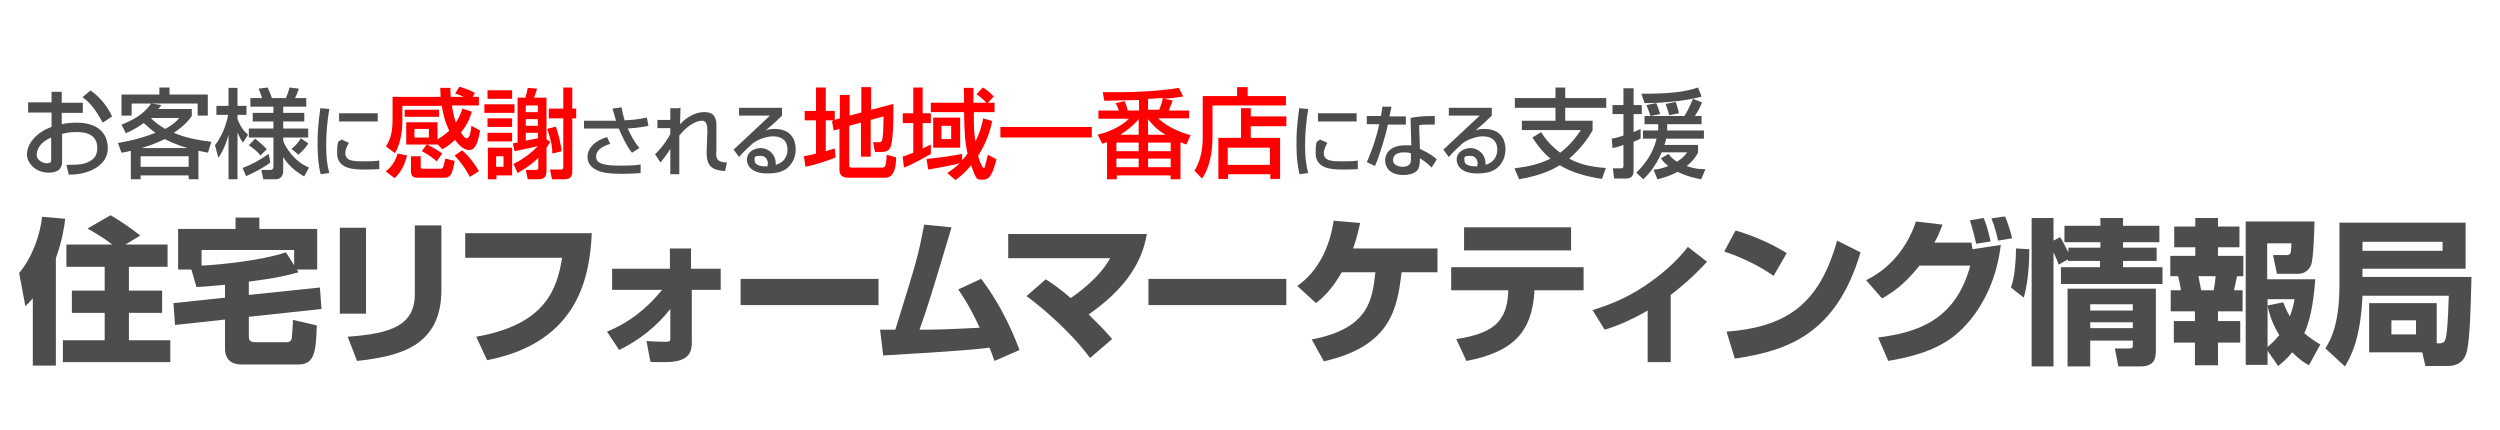 <?xml version="1.0" encoding="UTF-8"?>
<svg id="_レイヤー_1" data-name="レイヤー_1" xmlns="http://www.w3.org/2000/svg" version="1.1" viewBox="0 0 640 110">
  <!-- Generator: Adobe Illustrator 29.1.0, SVG Export Plug-In . SVG Version: 2.1.0 Build 142)  -->
  <defs>
    <style>
      .st0 {
        fill: none;
      }

      .st1 {
        fill: #4d4d4d;
      }

      .st2 {
        fill: red;
      }
    </style>
  </defs>
  <g>
    <g>
      <path class="st1" d="M8.4,76.4c-1,1.1-1.3,1.4-1.9,2l-1.6-8.5c3.4-4.1,5.3-9.6,5.9-14.4l5.9.5c-.2,1.7-.7,5.4-2.4,10.1v27.5h-5.9v-17.3ZM28.6,62.5c-2.1-1.6-3.6-2.5-6.2-4l5.9-3.4c2.5,1.4,5.6,3.6,7.6,5.2l-3.8,2.3h10.8v5.7h-9.9v6.1h8.5v5.7h-8.5v7h10.6v5.6h-27.5v-5.6h10.7v-7h-8.4v-5.7h8.4v-6.1h-9.8v-5.7h11.6Z"/>
      <path class="st1" d="M57.7,72.9c-4.4.4-5.9.5-7.4.6l-1.3-4.5h-3.4v-10.4h14.7v-2.9h6.1v2.9h14.8v10.4h-5.2l.4.7c-4.6,1.3-7.6,1.7-12.7,2.4v3.4l18.2-1.9.4,5.5-18.6,2v4.8c0,1,.1,1.7,1.7,1.7h8.2c.4,0,1-.3,1.1-1.1,0-.3.3-3.2.3-4.6l6.1,1.4c-.2,6.2-.4,10-4.6,10h-14.7c-3.2,0-4.2-1.9-4.2-4.1v-7.4l-12.8,1.4-.4-5.6,13.2-1.4v-3.2ZM75.3,67.9v-3.9h-23.7v4c4.1-.2,15-1.2,21.6-3.4l2.1,3.3Z"/>
      <path class="st1" d="M93.7,80.3h-6.7v-22h6.7v22ZM113,74.2c0,14.6-10.9,17-21.6,18.2l-2.4-6.2c11.2-.8,17.2-2.9,17.2-11v-17.5h6.8v16.6Z"/>
      <path class="st1" d="M151.5,59.6c-.5,10.6-3,28-26.8,32.6l-2.8-6c17.8-3.1,20.7-12.2,22-20.2h-24.8v-6.3h32.4Z"/>
      <path class="st1" d="M155.4,84.9c4.9-2,9.6-5.2,14.1-10.7h-12.8v-5.4h14.8v-5.2c0,0,5.4,0,5.4,0v5.2h7.6v5.4h-7.4v13.1c.2,4-2,5.4-7,5.4s-2.3,0-3.6-.1l-1-5.3c1.3.1,3.5.2,4.8.2s1.3-.2,1.3-1v-7.4c-3.5,4.5-8,8-13.1,10.5l-3.1-4.7Z"/>
      <path class="st1" d="M224.9,71.4v6.7h-35.3v-6.7h35.3Z"/>
      <path class="st1" d="M251.1,71.3c5.8,7.5,9,15.9,9.9,18.3l-6.4,2.8c-.6-1.5-.8-2.3-1.3-3.4-6.8.9-24.4,1.8-27.2,2l-.8-6.6c.6,0,3.1,0,3.9,0,5.6-18,5.8-18.7,7.4-26.9l7,.7c-5.4,18-6,20-8.2,26.2,3.9,0,5.1,0,15.4-.5-2.6-5.6-4.4-8.2-5.5-9.8l5.6-2.6Z"/>
      <path class="st1" d="M279,91.6c-4.4-6.1-11.5-12.3-16.2-15.8l4.9-4.3c1.4.9,3.3,2.1,6.4,4.8,1.3-.9,7.2-4.9,10.1-10.2h-26.1v-6.2h35.5c-.8,4.3-2.8,12.2-14.9,20.6,3.9,3.8,4.9,5,6,6.3l-5.6,4.8Z"/>
      <path class="st1" d="M329.3,71.4v6.7h-35.3v-6.7h35.3Z"/>
      <path class="st1" d="M368,63.7v6h-9.2c-1.1,9.3-2.7,18.9-19.9,22.8l-3.1-5.6c14.7-2.8,15.5-10.2,16.3-17.2h-8.6c-2.7,4.7-5.2,6.8-6.6,7.9l-4.8-4.4c5.5-3.8,8.4-10.3,9.3-16.7l6.8.6c-.4,1.6-.7,3.4-1.8,6.5h21.7Z"/>
      <path class="st1" d="M405.4,68.4v5.9h-12.6v.6c-.7,10-5.3,15.2-17.4,17.5l-2.6-5.6c9.2-1.4,12.9-4.3,13.3-11.8v-.7s-14.6,0-14.6,0v-5.9h33.8ZM402.2,58.2v5.9h-27.4v-5.9h27.4Z"/>
      <path class="st1" d="M427.7,92.7h-5.9v-13.2c-5.2,3-9,4.3-11,4.9l-3.1-5c4-1.3,8.2-2.8,13.2-6.1,4.2-2.8,8.1-6.1,11.2-10.1l4.9,3.8c-1.3,1.4-4.2,4.6-9.3,8.5v17.2Z"/>
      <path class="st1" d="M454,70.6c-3.7-2.6-8.3-4.8-12.6-6.2l2.9-5.4c6,1.8,10.2,4,13.1,5.8l-3.4,5.9ZM442,84.9c15.6-1.2,23.8-7.2,28.3-23.3l6,3c-6.2,20.9-18.6,25.2-32.2,27.2l-2.1-6.9Z"/>
      <path class="st1" d="M477.8,71.7c7.6-3.8,11.1-10.3,12.7-15l6.8.8c-.7,1.8-1.2,3.1-2.1,4.6h9.5c0,.3.2,1.5.3,1.7l7.2-1.1c-.9,7.8-4,15.4-9.5,21.1-4.6,4.8-10.6,7.1-19.3,8.6l-2.6-6c10.1-1.3,19.8-4.4,23.6-18.4h-13c-4,5-7.1,7-9.6,8.4l-4.1-4.7ZM505.9,62.4c-.2-1.1-1.2-4.8-1.6-6l3.5-.6c.4.9,1,2.4,1.8,6l-3.7.6ZM511.5,61.6c-.4-1.8-.8-3.4-1.7-5.7l3.5-.5c.8,1.9,1.5,4.2,1.8,5.6l-3.6.6Z"/>
      <path class="st1" d="M514.8,73.6c1-2.4,1.3-7.7,1.3-10l3.4.2c0,1.4,0,7.4-1.4,12.4l-3.2-2.5ZM527,67.7c-.2-.7-.5-1.3-1.3-3.1v29.2h-5.6v-38h5.6v5.8l1.7-.9c.7,1.1.9,1.6,2.1,3.9v-1.2h8.2v-1.4h-9.2v-4.2h9.2v-2h5.8v2h9.3v4.2h-9.3v1.4h8.6v3.4h-8.6v1.6h10.1v4.3h-26v-4.3h10v-1.6h-8.2v-.4l-2.5,1.4ZM551.9,73.8v15.8c0,1.8-.1,4.2-3.9,4.2h-5.7l-.9-4.6h3.6c1,0,1-.2,1-1v-1h-10.9v6.6h-5.8v-19.9h22.6ZM535.1,77.9v1.6h10.9v-1.6h-10.9ZM535.1,82.5v1.5h10.9v-1.5h-10.9Z"/>
      <path class="st1" d="M561.9,55.8h5.9v2.2h5.5v5.3h-5.5v2.2h6.5v5.2h-1.6c-.3,1.4-.5,2.3-.8,3.6h2.2v5.4h-6.3v2.5h5.7v5.5h-5.7v5.8h-5.9v-5.8h-5.4v-5.5h5.4v-2.5h-6.2v-5.4h2.6c-.1-1.1-.5-2.7-.7-3.6h-2v-5.2h6.4v-2.2h-5.4v-5.3h5.4v-2.2ZM562.8,70.7c.1.6.6,3.1.7,3.6h3.2c.4-1.8.4-3,.5-3.6h-4.4ZM580.5,89.8v3.6h-5.6v-36.7h17.6c0,2.8-.3,9.4-.8,11-.6,1.5-1.8,2.4-3.4,2.4h-5.4l-1-4.8h3.3c1.3,0,1.3-.3,1.4-3h-6.2v9.2h12.3c-.2,2.7-.7,9.3-2.8,13.8,1.4,1.2,2.8,2.1,4.1,2.9l-2.9,5.3c-1.1-.6-2.3-1.3-4.3-3.3-1.4,1.7-2.6,2.7-3.6,3.5l-2.7-3.9ZM580.5,76.6v1.6l4-.8c.4.9.7,1.9,1.7,3.6.6-1.6,1-3.1,1.2-4.4h-7ZM580.5,88.8c1.5-1.2,2.3-2.2,3-3-.6-1-2.2-3.6-3-7.5v10.4Z"/>
      <path class="st1" d="M624,87.9c1.2,0,1.9,0,2.2-1.7.6-3.5.6-9.8.7-10.5h-22.1c-.5,11.2-3,15.6-4.5,18.1l-5-4.6c1.2-2,3.6-5.9,3.6-16.2v-16h32.3v11.8h-26.4v2.1h27.9c-.2,7.8-.4,15.4-1.1,18.7-.3,1.3-1,4.1-5.1,4.1h-5.6l-.8-3.5h-13.6v-12.6h17.3v10.3ZM604.8,61.9v2.3h20.5v-2.3h-20.5ZM612.2,82v3.6h6.3v-3.6h-6.3Z"/>
    </g>
    <g>
      <path class="st1" d="M13.1,23.5h2.7v2.8h5.4v2.6h-5.4v2.9c.8-.2,2-.4,3.9-.4,4.7,0,7.9,2.2,7.9,6.6s-5,6.8-10,6.7l-.6-2.5c3.2,0,4.6-.1,6.1-1,1-.6,1.8-1.4,1.8-3.4,0-4-4.2-4-5.3-4-1.9,0-3.1.3-3.7.5v7c0,.8,0,2.9-3.5,2.9s-5.5-2.7-5.5-4.6c0-3.1,2.8-5.9,6.3-7.1v-3.7h-6v-2.6h6v-2.8ZM13.1,35.2c-2.8,1.2-3.7,3-3.7,4.5s1.9,2.1,2.5,2.1c1.2,0,1.2-.4,1.2-.9v-5.7ZM23.1,23.1c2.3,1.6,4.3,3.9,5.6,6.7l-2.4,1.6c-1.9-3.5-3.4-5.3-5.2-6.5l2-1.7Z"/>
      <path class="st1" d="M53.3,39.1c-.9-.2-1.5-.3-2.5-.5v7.3h-2.5v-1h-12.3v1h-2.5v-7.3c-1.1.3-1.7.4-2.4.5l-.9-2.5c1.6-.3,5-.8,9.6-2.6-1.4-1-2.2-1.8-3-2.5-2.1,1.5-3.6,2.2-4.6,2.6l-1.1-2.2c5.1-1.9,6.8-4.3,7.6-5.4l2.6.4c-.4.5-.5.8-.8,1h8.6v1.8c-.6.9-1.9,2.5-4.6,4.3,3,1.3,6.3,1.9,9.6,2.3l-.8,2.6ZM40.8,22.4h2.6v1.8h9.8v5.4h-2.6v-3.1h-16.9v3.1h-2.6v-5.4h9.7v-1.8ZM36,40v2.7h12.3v-2.7h-12.3ZM48,37.9c-3.2-.9-5.2-2-5.8-2.3-.4.2-2.6,1.3-5.9,2.3h11.7ZM38.6,30.2h0c1,1,2.1,1.9,3.7,2.8,2.2-1.2,3-2.1,3.6-2.8h-7.2Z"/>
      <path class="st1" d="M55.1,37.1c2.4-3.1,3.2-7,3.3-7.7h-3v-2.3h3.1v-4.6h2.3v4.6h2.3v2.3h-2.3v1c.7,2.1,1.7,3.2,2.7,4.1l-1.3,2c-.7-1-.8-1.2-1.4-2.6v12h-2.3v-11.4c-.1.5-1,3.7-2.6,5.9l-.9-3.4ZM69.2,41.6c-1.3,1.1-4,2.5-6.2,3.5l-.9-2.1c2.6-1,4-1.8,6.7-3.6l.4,2.2ZM77.9,45.2c-2.5-1.5-4.1-2.9-5.4-5v3.5c0,1.2-.5,2.2-2.1,2.2h-3l-.5-2.4h2.2c.6,0,.9-.2.9-.9v-7.4h-6.3v-2.3h6.3v-1.8h-5.3v-2.2h5.3v-1.6h-5.9v-2.2h3c-.5-1.5-.7-1.9-.9-2.4l2.3-.3c.6,1.2,1,2.4,1.1,2.7h3.6c.2-.5.7-1.7.9-2.7l2.4.3c-.3,1-.7,1.9-1,2.4h2.9v2.2h-5.9v1.6h5.4v2.2h-5.4v1.8h6.4v2.3h-6.4v.8c.4,1.4,2.7,5.3,6.6,6.9l-1.2,2.2ZM66.7,39.8c-.7-.9-2-2-3-2.6l1.6-1.7c.7.5,2.2,1.8,3,2.7l-1.7,1.7ZM78.9,36.8c-.8,1.2-1.5,1.9-2.5,2.8l-1.8-1.5c.2-.1,1.5-1.1,2.4-2.7l1.9,1.3Z"/>
      <path class="st1" d="M84.3,27.9c-.5,3.1-.8,6.1-.8,9.2s.2,4.9.8,7.2l-2.2.3c-.6-2.3-.8-4.8-.8-7.4s0-4.3.7-9.5l2.3.2ZM89.3,36.6c-.4.7-.9,1.6-.9,2.6,0,2.1,2.3,2.1,4.8,2.1s3.2-.1,3.9-.2v2.2c-1.3.1-2.8.1-3.7.1-2.6,0-7.1,0-7.1-4.2s.7-2.7,1.1-3.5l1.8.8ZM96.7,29v2.1h-9.9v-2.1h9.9Z"/>
      <path class="st2" d="M109.1,37h-5.1v-5.7h8v4.4c1.3-.8,2.2-1.5,3-2.2-.9-2-1.5-3.8-1.9-6.4h-10.1v4.2c0,.4,0,4.8-1.9,7.9l-2.3-1.7c1.7-2.5,1.7-5.5,1.7-7.5v-5.2h12.3c0-.9-.1-1.5-.1-2.3h2.6c0,.8,0,1.5.1,2.3h3.3c-1-.5-1.6-.7-2.2-.8l1.1-1.8c1.7.5,2.7.9,4,1.6l-.6,1h1.6v2.2h-6.9c.2,1.6.5,2.8,1,4.4.9-1.4,1.3-2.5,1.7-3.6l2.4.8c-.4,1.2-1,3.2-2.8,5.3.3.5.9,1.5,1.5,1.5.8,0,1-1.8,1.2-3.2l2.2,1.2c-.5,2.8-1.1,5-2.8,5s-3.1-1.9-3.6-2.6c-1.4,1.3-2.3,1.9-3.3,2.4l-1.1-1.2h-2.8c1.3.6,3,1.6,3.9,2.3l-1.4,2c-.7-.7-2.6-2-3.8-2.6l1.3-1.8ZM98.8,43.8c1.6-1.2,2.3-2.4,3-4.5l2.4.5c-.2.8-.9,3.8-3.2,5.8l-2.2-1.7ZM103.6,28.1h8.8v1.8h-8.8v-1.8ZM105.2,40h2.5v2.8c0,.3.2.4.5.4h4.5c.6,0,.8,0,1.3-2.6l2.4.6c-.6,3.4-1.1,4.3-2.6,4.3h-6.9c-1.2,0-1.7-.5-1.7-1.7v-3.8ZM106.1,33v2.2h3.7v-2.2h-3.7ZM120.3,45.3c-1-1.9-2.1-3.5-3.9-5.5l1.9-1.3c1.6,1.3,3.3,3.5,4.3,5.3l-2.3,1.5Z"/>
      <path class="st2" d="M124,26.7h7.7v2.2h-7.7v-2.2ZM124.8,23.1h6.3v2.2h-6.3v-2.2ZM124.8,30.3h6.3v2.2h-6.3v-2.2ZM124.8,34h6.3v2.2h-6.3v-2.2ZM124.8,37.8h6.3v7.1h-4v1h-2.2v-8.1ZM127,40v2.7h1.9v-2.7h-1.9ZM131.4,42c2-1,4.2-2.4,6.3-4.6-2.4.6-5.1,1.1-6,1.3l-.4-2c.2,0,1-.2,1.2-.2v-11.5h2c.2-.6.5-1.8.6-2.5l2.4.2c-.3,1-.7,2.1-.8,2.3h3.2v10.7l1,.6c-.3.5-.6.9-1,1.5v6c0,1.7-.8,2.1-2.3,2.1h-2.5l-.5-2.4h2.6c.3,0,.6,0,.6-.5v-2.6c-2.2,2.2-4.5,3.4-5.3,3.9l-1-2.2ZM134.6,27v1.7h3.1v-1.7h-3.1ZM134.6,30.5v1.7h3.1v-1.7h-3.1ZM137.7,34h-3.1v2c1.1-.2,2-.4,3.1-.6v-1.4ZM142.3,32.4c.7,2,1.2,4.2,1.5,6.3l-2.4.6c0-1.7-.3-3.3-1.3-6.3l2.2-.6ZM146.5,22.4v5.4h1v2.5h-1v13.2c0,1.2,0,2.4-2.1,2.4h-3.1l-.5-2.5h2.8c.5,0,.6-.2.6-.7v-12.4h-3.7v-2.5h3.7v-5.4h2.3Z"/>
      <path class="st1" d="M159.1,27.4c.3,1.6.4,2.1.8,3.4,2.3-.1,3.8-.3,5.7-.7l.4,2.1c-.7.2-2.4.5-5.3.7.5,1.1,1.6,3.4,3,5l-1.9,1.2c-1.5-1.8-2.7-4.6-3.4-6.2h-8.9v-2h8.2c-.5-1.7-.7-2.5-.9-3.1l2.2-.3ZM156.3,36.8c-3.1.9-3.7,2.3-3.7,3.3,0,2,2.5,2.3,6.3,2.3s4.4-.2,5.1-.3v2.2c-.7,0-1.6.2-4.8.2s-5.4-.3-6.7-1.1c-1.4-.7-2.1-1.9-2.1-3.2,0-2.4,2.1-4.3,5-5.1l.8,1.7Z"/>
      <path class="st1" d="M174.2,27.5c0,.2,0,.6-.1,4.3,2-2.2,4.4-3.1,6.1-3.1s2.9.4,3.2,2.8c0,.6,0,1.5,0,1.9v5.1c-.2,2,0,3,2.7,3.1l-.5,2.2c-3.3-.3-4.8-1.1-4.7-5.2l.2-5c0-1.5-.2-2.7-1.4-2.7s-3.5.9-5.8,3.8c0,1.2,0,2.4,0,4.3s0,4.5,0,5.6h-2.3c0-.4,0-5.6,0-6.5-.9,1.6-2.1,2.9-2.5,3.5l-1.4-2.1c2.3-2.3,3.4-4.2,3.9-5.2v-1.5s-3.3,0-3.3,0v-2.1h3.3c0-.3,0-2.9,0-3h2.2Z"/>
      <path class="st1" d="M200.2,27.7v1.9c-.9.9-2.4,2.3-3.4,3.1-.2.2-.4.4-.8.7.6-.2,1-.4,2.3-.4,5.2,0,5.4,4.2,5.4,5.2,0,2.1-.9,3.9-2.4,5-1,.7-2.3,1.2-4.9,1.2-5.2,0-5.2-3.3-5.2-3.5,0-2,1.9-3,3.6-3s3.9,1.4,3.8,4.3c3-.9,3-3.4,3-3.9,0-2.9-2.3-3.4-3.7-3.4s-3.6.6-5.2,1.8c-1.5,1.4-2.5,2.3-3.5,3.5l-1.4-1.9c.5-.4,8.2-7.7,9.3-8.7h-7.9c0,0,0-2,0-2h11.1ZM196.6,42c0-.1,0-2.1-1.9-2.1s-1.5.5-1.5,1.2c0,1.5,2.3,1.5,3.3,1.5,0-.3,0-.4,0-.6Z"/>
      <path class="st2" d="M213.3,30.8h-1.9v7.9c1.1-.3,1.6-.5,2.3-.7l.2,2.3c-1.7.7-4.8,1.8-7.7,2.4l-.4-2.7c.8-.2,1.4-.2,3.1-.7v-8.5h-2.9v-2.4h2.9v-6h2.5v6h2.3v2.3l1.3-.4v-6h2.5v5.3l3-.8v-6.5h2.5v5.8l5.7-1.5c0,.7,0,1.2,0,2,0,2.1,0,7.6-.8,9.2-.4.8-1.2,1.1-2.1,1.1h-1.8l-.5-2.5h1.5c.9,0,1.1,0,1.2-6.6l-3.3.9v9.4h-2.5v-8.7l-3,.8v10.2c0,.5.4.5.7.5h7.7c.5,0,.7-.1.9-.7.2-.6.3-2.4.3-2.6l2.4.7c0,2.7-.6,5.2-2.8,5.2h-9.3c-1.3,0-2.4-.4-2.4-2v-10.5l-1.5.4-.4-2.4h.2Z"/>
      <path class="st2" d="M231,40.1c.5-.1,1-.3,2.8-1v-7.6h-2.7v-2.5h2.7v-6.6h2.4v6.6h2.1v2.5h-2.1v6.5c1.2-.6,1.4-.6,2.1-1v2.4c-1.4.8-4.5,2.6-6.9,3.5l-.3-2.8ZM246.2,41.1c.4-.4.8-.8,1.5-1.8-.7-3-.8-5.3-.9-10.6h-8.5v-2.4h8.5c0-1.3,0-3.1-.1-3.8h2.5c0,.3,0,2.5,0,3.8h3.3c-1.2-1.3-2-1.8-2.5-2.2l1.6-1.7c.5.3,1.5.9,2.8,2.3l-1.5,1.6h1.7v2.4h-5.3c0,3.5,0,4.9.4,7.5,1.2-2.3,1.7-4.3,2-5.9l2.3.7c-.8,4-2.4,7-3.6,8.9.1.6,1,3.1,1.4,3.1s.3-.4.4-.6c.1-.4.6-2.2.7-2.8l2.2,1.2c-.9,3.2-1.5,5.2-3.4,5.2s-1.7,0-3.1-3.7c-1.8,2.2-3.1,3.1-4,3.8l-2.1-1.8c.9-.6,1.8-1.2,3.2-2.5-1.5.4-5.5,1.2-8.1,1.6l-.4-2.7c3.7-.4,6-.7,9.1-1.3v1.8ZM245.8,30.1v7.7h-6.9v-7.7h6.9ZM241,32.2v3.4h2.5v-3.4h-2.5Z"/>
      <path class="st2" d="M256.1,32.5h23.4v2.7h-23.4v-2.7Z"/>
      <path class="st2" d="M304.4,28.2v2.1h-7.9c.4.4,3.2,3,8.3,4.3l-1.1,2.4c-.6-.2-1-.4-1.5-.6v9.5h-2.5v-1h-13.8v1h-2.5v-9.5c-.1,0-.3.1-1.2.4l-1.2-2.3c4.7-1.2,7-3.1,8-4.1h-7.8v-2.1h5.2c-.2-.8-.5-1.3-.8-1.9l2.3-.5c.2.5.5,1.1.8,2.4h2.9v-2.7c-1.4,0-7.7.2-8.9.2l-.4-2.2c6,.1,13.5-.1,19.5-1.1l1.1,2.2c-1.3.2-2.4.4-5,.6l2.3.4c-.3.9-.7,1.8-1,2.6h5.3ZM285.8,38.7h5.7v-2.2h-5.7v2.2ZM285.8,42.8h5.7v-2.2h-5.7v2.2ZM291.5,34.5v-4c-1.7,2.1-4,3.5-4.7,4h4.7ZM296.7,28.2c.4-.9.8-2.1,1-3.1-1.1,0-2.6.2-3.8.2v2.8h2.8ZM293.9,34.5h4.5c-2.5-1.4-3.9-3.2-4.5-4v4ZM293.9,38.7h5.8v-2.2h-5.8v2.2ZM293.9,42.8h5.8v-2.2h-5.8v2.2Z"/>
      <path class="st2" d="M307.9,24.6h8.8v-2.3h2.7v2.3h9.8v2.4h-18.8v7.9c0,5.2-1.2,8.8-2.7,10.8l-1.9-2c1.9-3.1,2.1-6.6,2.1-8.7v-10.4ZM329.3,32.3h-9.1v3h7.5v10.5h-2.5v-1.2h-10.8v1.2h-2.5v-10.5h5.8v-7.6h2.5v2.1h9.1v2.5ZM314.3,37.8v4.4h10.8v-4.4h-10.8Z"/>
      <path class="st1" d="M334.9,27.9c-.5,3.1-.8,6.1-.8,9.2s.2,4.9.8,7.2l-2.2.3c-.6-2.3-.8-4.8-.8-7.4s0-4.3.7-9.5l2.3.2ZM339.8,36.6c-.4.7-.9,1.6-.9,2.6,0,2.1,2.3,2.1,4.8,2.1s3.2-.1,3.9-.2v2.2c-1.3.1-2.8.1-3.7.1-2.6,0-7.1,0-7.1-4.2s.7-2.7,1.1-3.5l1.8.8ZM347.3,29v2.1h-9.9v-2.1h9.9Z"/>
      <path class="st1" d="M356.2,27.4c0,.3-.5,2.2-.5,2.4h4.2v2.1h-4.6c-.5,2.6-2.2,8.1-3.3,10.6l-2.1-1c.4-.9,2.1-4.7,3.2-9.7h-3.2v-2.1h3.6c.2-.9.3-1.6.4-2.4h2.3ZM367.3,31.9c-.7,0-1.1,0-1.7,0-1.2,0-1.8,0-2.3.2l.2,6c2.8,1.3,3.8,2.2,4.3,2.7l-1.3,2.1c-.5-.5-1.4-1.4-3-2.4,0,.4,0,1.9-.4,2.7-.6,1.2-2.4,1.6-3.8,1.6-4.2,0-4.7-2.7-4.7-3.7,0-2.3,1.9-3.9,5-3.9s1.3,0,1.7.2l-.2-7.2c1.5-.3,2.7-.5,6.2-.5v2.3ZM361.3,39.3c-.5-.2-1-.3-1.9-.3-1.7,0-2.8.7-2.8,2s1.6,1.7,2.4,1.7c2.2,0,2.2-1.3,2.2-1.9v-1.4Z"/>
      <path class="st1" d="M381.9,27.7v1.9c-.9.9-2.4,2.3-3.4,3.1-.2.2-.4.4-.8.7.6-.2,1-.4,2.3-.4,5.2,0,5.4,4.2,5.4,5.2,0,2.1-.9,3.9-2.4,5-1,.7-2.3,1.2-4.9,1.2-5.2,0-5.2-3.3-5.2-3.5,0-2,1.9-3,3.6-3s3.9,1.4,3.8,4.3c3-.9,3-3.4,3-3.9,0-2.9-2.3-3.4-3.7-3.4s-3.6.6-5.2,1.8c-1.5,1.4-2.5,2.3-3.5,3.5l-1.4-1.9c.5-.4,8.2-7.7,9.3-8.7h-7.9c0,0,0-2,0-2h11.1ZM378.3,42c0-.1,0-2.1-1.9-2.1s-1.5.5-1.5,1.2c0,1.5,2.3,1.5,3.3,1.5,0-.3,0-.4,0-.6Z"/>
      <path class="st1" d="M394.5,33.8c.7,1.1,2.1,3.2,4.9,5.3,2.5-1.9,4.1-4,5.3-5.8h-15.1v-2.4h8.6v-3.3h-10.4v-2.5h10.4v-2.7h2.5v2.7h10.5v2.5h-10.5v3.3h7v2.5c-1.1,1.9-3,4.7-6,7.2,2.2,1.2,4.9,2.1,9.4,2.4l-1,2.8c-3.8-.6-7.5-1.5-10.8-3.5-2,1.2-4.8,2.6-10.4,3.6l-1.2-2.8c3.9-.5,6.7-1.2,9.2-2.5-2.5-2.1-3.8-4.2-4.6-5.4l2.1-1.3Z"/>
      <path class="st1" d="M412.5,35.5c.8-.1,1.6-.3,3.1-.8v-5.5h-2.8v-2.3h2.8v-4.3h2.6v4.3h2.1v2.3h-2.1v4.6c.6-.2,1-.4,1.8-.8v2.5c-.5.2-.8.4-1.8.8v7.5c0,1.6-1.1,1.9-1.8,1.9h-3.2l-.3-2.6h2.1c.5,0,.6-.2.6-.8v-5.2c-1.6.6-2.2.7-2.8.8l-.2-2.8ZM426.5,35.5c0,.3-.1.7-.4,1.6h8.6v1.9c-.2.5-.9,1.9-2.9,3.5,2.2.8,3.6.8,4.8.8l-1.1,2.6c-.9-.2-3.4-.6-6-1.9-2.2,1.1-3.9,1.6-5.2,1.9l-1-2.5c1,0,2-.2,3.8-.9-1.2-.9-1.5-1.4-1.9-2l2-1.1c.3.5.7,1.1,2.1,2,1.6-1,2.1-1.7,2.6-2.4h-6.5c-1.7,3.9-3.6,5.8-4.7,6.9l-1.8-1.7c2.1-2.1,4.2-4.7,5.2-8.7h-3.5v-2.1h3.9c0-.6,0-.9,0-1.6h-3.5v-2.1h10.2c.4-.6,1.2-2,2.2-4.4l2.3.9c-.2.6-.6,1.6-1.8,3.5h1.7v2.1h-8.8c0,.7,0,1,0,1.6h9.4v2.1h-9.7ZM435.7,24.7c-2.6.8-8.7,1.7-14.7,1.7l-.8-2.4c7.6,0,11.2-.5,14.5-1.6l.9,2.3ZM424,26.4c.4.9.7,1.8,1,2.8l-2.5.5c-.2-.8-.7-2-1-2.8l2.5-.5ZM429,26.1c.5,1.6.7,2.2.8,2.9l-2.5.5c-.2-1-.5-1.7-.9-2.9l2.6-.5Z"/>
    </g>
  </g>
  <rect class="st0" width="640" height="110"/>
</svg>